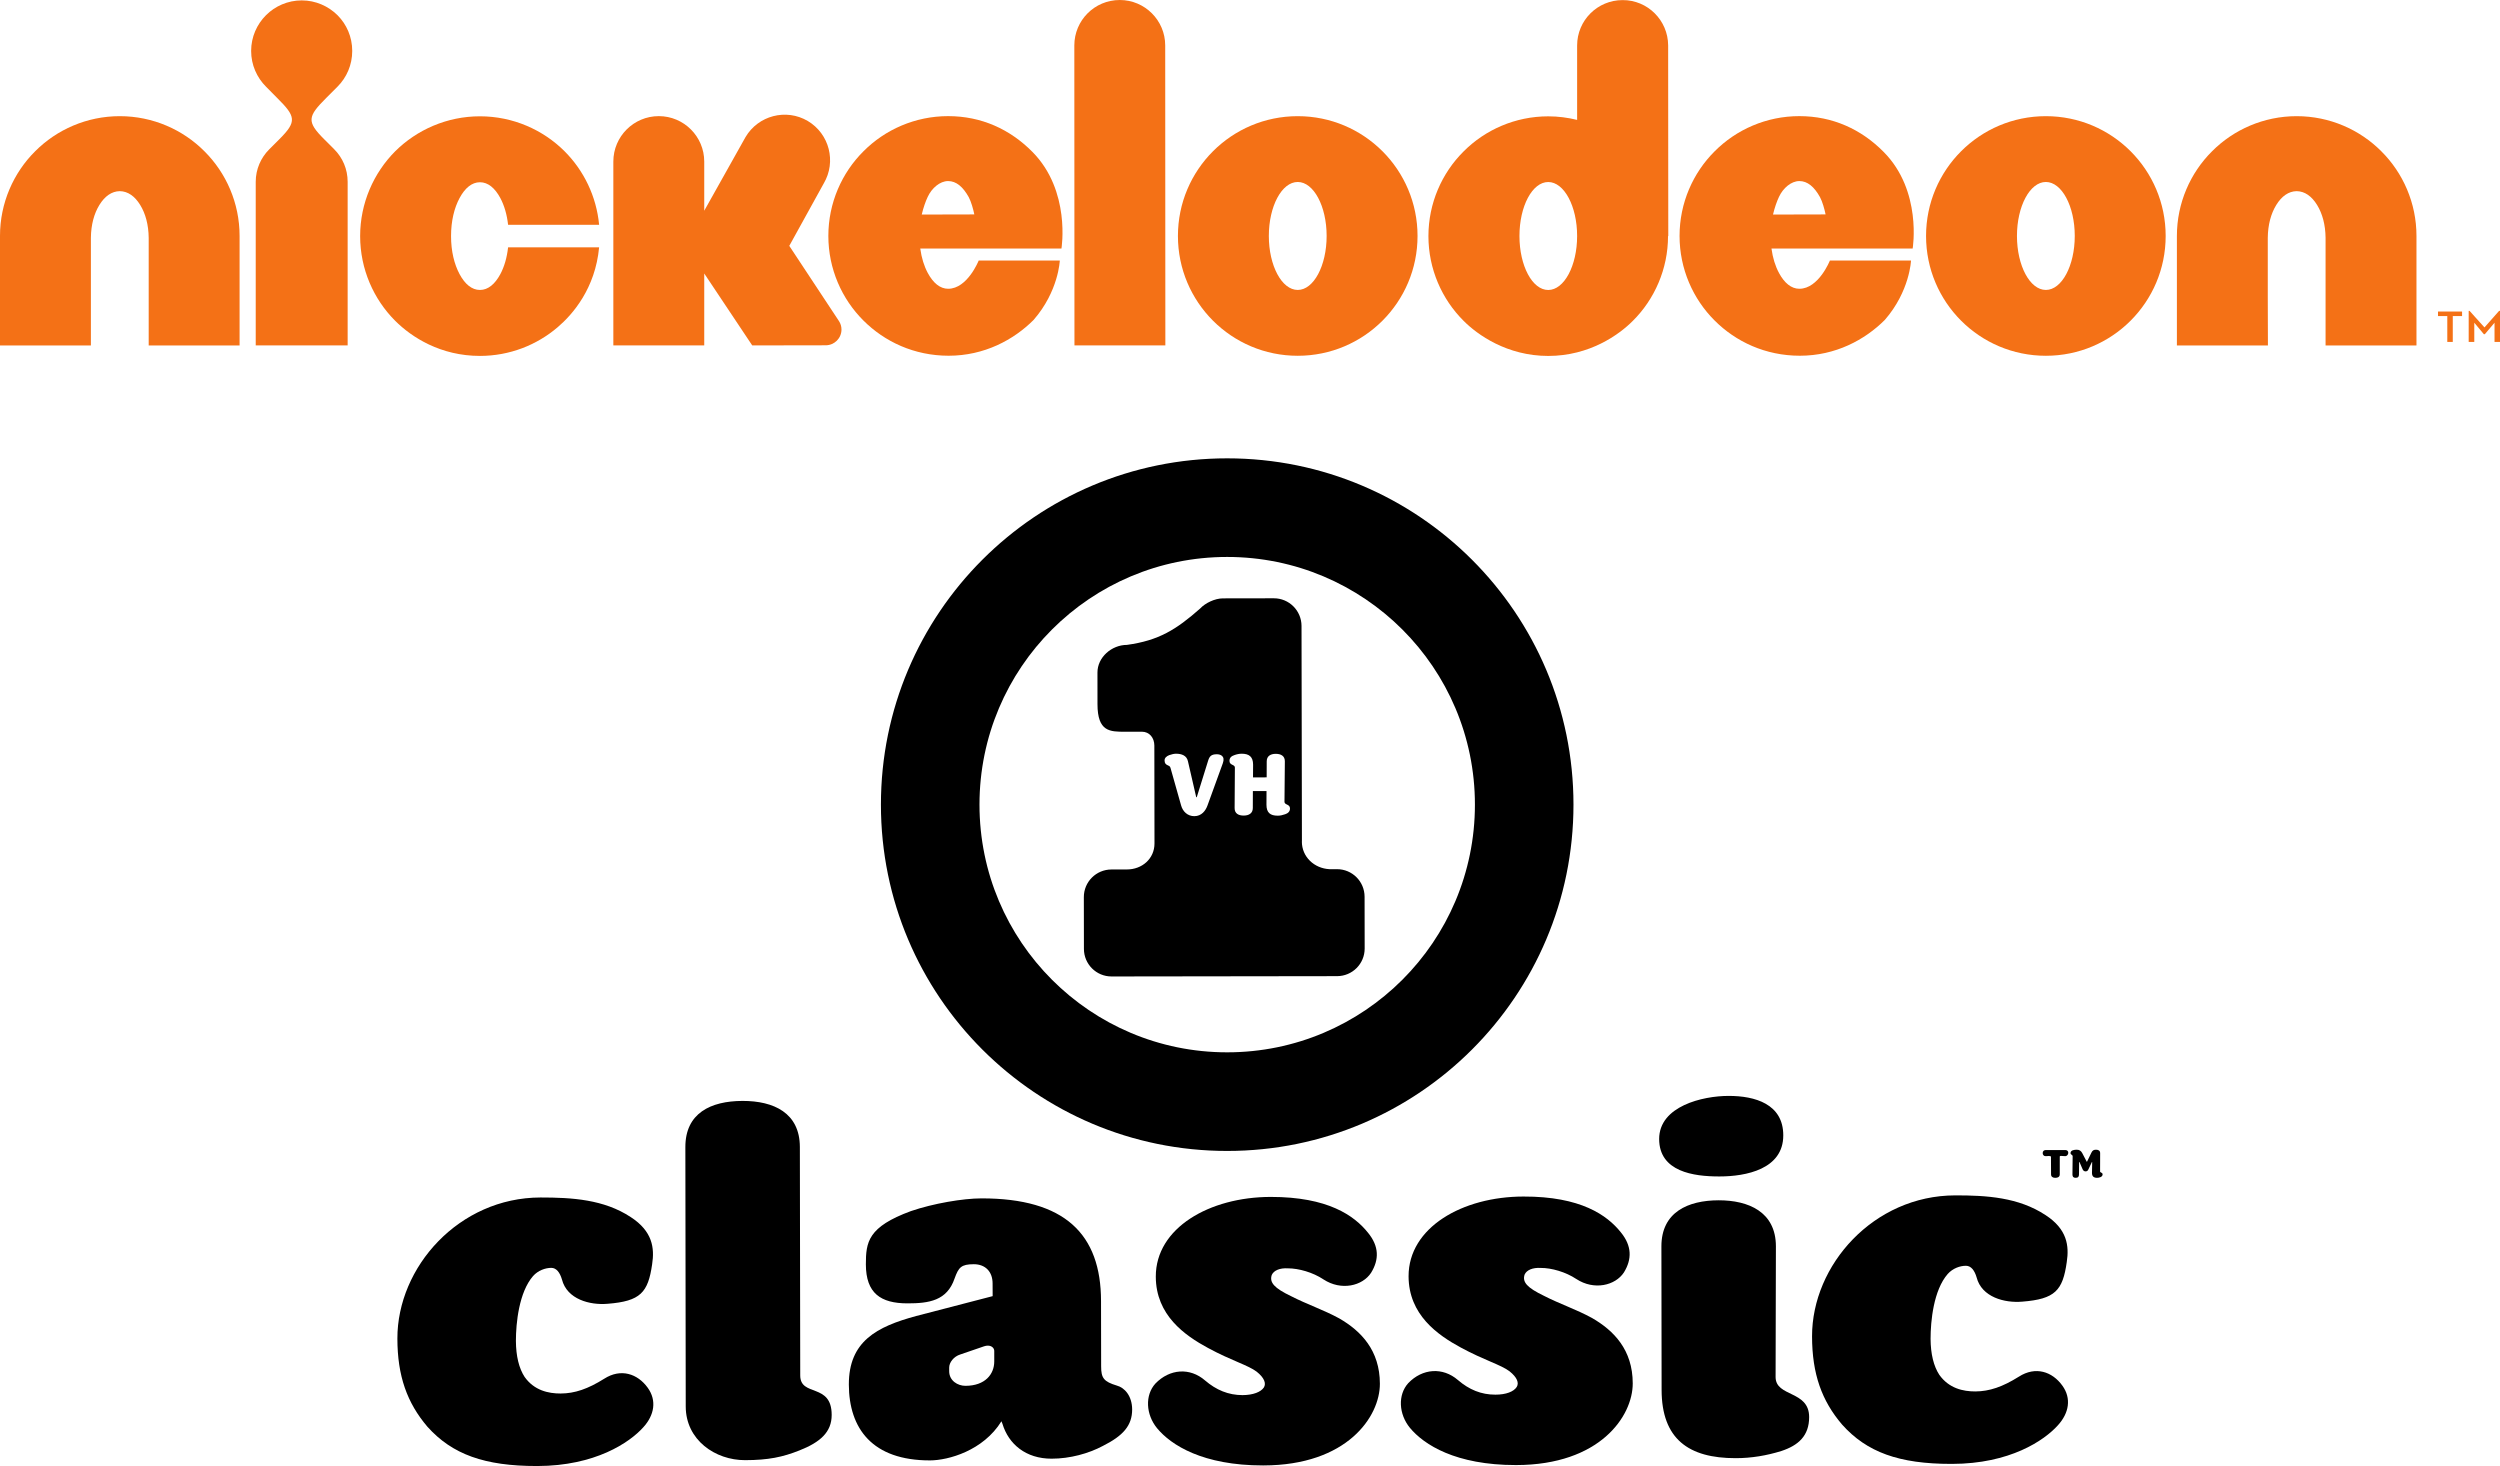 <?xml version="1.0" encoding="UTF-8" standalone="no"?>
<!-- Created with Inkscape (http://www.inkscape.org/) -->
<svg xmlns:rdf="http://www.w3.org/1999/02/22-rdf-syntax-ns#" xmlns="http://www.w3.org/2000/svg" height="351.85" width="600" version="1.0" xmlns:cc="http://creativecommons.org/ns#" xmlns:dc="http://purl.org/dc/elements/1.1/">
 <defs></defs>
 <g fill-rule="nonzero" transform="matrix(1,0,0,1,-9.443,216.321)">
  <path d="m317.87-20.9c-0.589,0.212-1.179,0.343-1.762,0.343-1.81,0.007-2.714-0.727-2.714-2.625l0.014-3.29-3.276,0.007-0.014,4.072c0,1.282-0.966,1.81-2.2,1.81-1.241,0-2.187-0.5-2.166-1.823l0.062-9.706c0-0.775-1.296-0.5-1.296-1.59-0.007-0.761,0.473-1.158,1.172-1.391,0.583-0.212,1.172-0.336,1.762-0.336,1.782,0,2.728,0.733,2.735,2.618l-0.021,3.064,3.276-0.007,0.014-3.838c0-1.282,0.925-1.803,2.159-1.81,1.241,0,2.207,0.5,2.193,1.803l-0.089,9.72c0,0.781,1.323,0.507,1.323,1.597,0,0.761-0.507,1.158-1.172,1.385m-14.96-12.216-3.66,10.083c-0.459,1.302-1.446,2.584-3.167,2.591-1.638,0-2.776-1.131-3.174-2.577l-2.557-9.048c-0.212-0.802-1.405-0.356-1.412-1.762,0-0.61,0.487-1.008,1.11-1.261,0.651-0.233,1.2-0.343,1.659-0.343,1.323,0,2.543,0.439,2.838,1.803l1.988,8.63h0.13l2.714-8.719c0.336-1.097,0.754-1.577,2.097-1.583,0.816,0,2.104,0.377,1.433,2.187m34.032,32.003c-0.007-3.653-2.968-6.621-6.628-6.608h-1.782c-3.681-0.178-6.642-2.961-6.642-6.628h0.014l-0.096-51.758c-0.014-3.667-2.982-6.635-6.649-6.628l-12.215,0.021c-1.926,0-4.257,1.131-5.463,2.433-5.744,5.065-9.925,7.677-17.575,8.732-3.667,0.007-7.088,2.975-7.074,6.649l0.007,7.574c0.007,6.635,2.989,6.628,6.649,6.621l4.003-0.007c1.837,0,2.989,1.481,2.995,3.311l0.034,23.504c0,3.66-2.968,6.244-6.628,6.244l-3.708,0.007c-3.66,0.007-6.628,2.975-6.621,6.635l0.021,12.427c0.007,3.667,2.982,6.628,6.642,6.614l54.109-0.075c3.681-0.007,6.635-2.975,6.628-6.642l-0.021-12.427" fill="#000"/>
  <path d="m112.02,126.09c-4.873-5.723-7.19-12.16-7.204-21.153-0.034-17.157,14.778-33.833,34.354-33.861,7.547,0,15.203,0.459,21.646,4.702,5.25,3.407,5.744,7.423,5.141,11.31-0.973,6.8-2.79,8.883-10.693,9.5-4.257,0.37-9.733-1.076-10.953-5.833-0.494-1.693-1.343-2.79-2.564-2.79-1.446,0.014-3.16,0.617-4.366,1.96-3.393,3.9-4.12,11.31-4.12,15.566,0.021,3.66,0.74,6.573,2.084,8.643,2.317,3.27,5.723,3.989,8.643,3.989,3.407-0.014,6.573-1.104,10.46-3.544,3.996-2.564,8.02-1.22,10.46,2.173,2.193,3.043,1.59,6.573-1.083,9.486-3.283,3.66-11.536,9.26-25.409,9.288h-0.103c-12.578,0-20.337-2.79-26.294-9.439" fill="#000"/>
  <path d="m174.02,121.25-0.089-62.252c-0.021-8.15,6.059-11.077,13.716-11.097,7.54-0.014,13.743,2.906,13.764,11.049l0.089,54.835c0,5.23,7.547,1.693,7.547,9.473,0.014,4.133-2.776,6.573-7.766,8.534-4.01,1.59-7.417,2.31-13.003,2.324-7.177,0.021-14.244-4.839-14.257-12.866" fill="#000"/>
  <path d="m245.63,106.79-5.71,1.96c-1.59,0.48-2.687,1.947-2.673,3.16v0.85c0,2.317,2.07,3.516,3.893,3.516,4.75,0,6.923-2.804,6.923-5.84v-2.55c-0.014-0.658-0.603-1.254-1.542-1.254-0.274,0-0.569,0.048-0.891,0.158m-32.463,9.164c-0.021-10.336,6.676-13.867,16.149-16.43l18.363-4.771-0.014-3.05c0-2.797-1.714-4.613-4.51-4.613-3.037,0.014-3.64,0.74-4.613,3.427-1.816,5.353-6.183,5.97-11.289,5.97-6.45,0-9.987-2.426-10.001-9.356,0-5.353,0.48-8.993,10.816-12.79,5.34-1.83,12.516-3.05,16.896-3.05,20.056-0.034,28.713,8.582,28.727,24.642l0.027,15.669c0,2.81,0.617,3.66,3.784,4.62,1.816,0.487,3.64,2.433,3.66,5.723,0,3.886-2.18,6.32-7.04,8.76-3.413,1.823-7.896,3.057-12.283,3.057-6.203,0.014-10.336-3.503-11.803-8.362l-0.247-0.617c-4.366,7.067-12.756,9.377-17.136,9.391-13.86,0.021-19.46-7.636-19.487-18.219" fill="#000"/>
  <path d="m287.13,126.44c-2.687-3.29-2.934-7.903-0.391-10.707,3.413-3.537,8.273-3.907,11.913-0.747,2.687,2.303,5.614,3.523,9.014,3.523,2.557-0.021,4.38-0.747,5.107-1.837,0.596-0.973,0.117-2.317-1.72-3.784-2.063-1.57-6.073-2.653-11.673-5.689-5.6-3.023-12.53-7.883-12.544-17.129-0.034-11.666,12.852-19.11,27.569-19.131,13.729-0.014,20.07,4.476,23.36,8.595,2.687,3.283,2.687,6.45,0.74,9.61-2.07,3.167-7.156,4.387-11.433,1.59-2.543-1.7-5.957-2.653-8.513-2.653-1.947-0.123-3.4,0.494-3.893,1.59-0.596,1.816,0.617,3.16,4.634,5.086,3.777,1.947,7.787,3.276,11.57,5.34,5.23,3.023,9.733,7.656,9.747,15.676,0.021,7.903-7.869,19.576-27.939,19.611h-0.137c-14.381,0-22.016-4.839-25.409-8.945" fill="#000"/>
  <path d="m347.81,126.34c-2.68-3.283-2.927-7.896-0.384-10.707,3.393-3.537,8.266-3.9,11.927-0.74,2.666,2.296,5.586,3.516,8.993,3.503,2.564,0,4.387-0.727,5.107-1.837,0.603-0.973,0.123-2.296-1.714-3.763-2.063-1.577-6.073-2.653-11.68-5.696-5.6-3.023-12.537-7.883-12.557-17.122-0.014-11.68,12.873-19.117,27.589-19.131,13.729-0.034,20.07,4.469,23.36,8.595,2.666,3.263,2.68,6.443,0.74,9.61-2.07,3.16-7.163,4.38-11.433,1.583-2.55-1.693-5.957-2.666-8.52-2.653-1.94-0.117-3.393,0.494-3.886,1.59-0.603,1.823,0.617,3.153,4.627,5.093,3.784,1.947,7.793,3.27,11.57,5.34,5.23,3.023,9.74,7.636,9.754,15.676,0.014,7.896-7.883,19.576-27.939,19.611h-0.137c-14.387,0-22.016-4.846-25.416-8.952" fill="#000"/>
  <path d="m407.64,57.048c0-7.896,10.446-10.35,16.649-10.35,6.327-0.014,13.14,1.926,13.14,9.459,0.021,8.143-8.979,9.87-15.299,9.87h-0.13c-6.066,0-14.339-1.117-14.36-8.979m0.589,60.202-0.048-34.423c-0.014-8.266,6.416-11.056,13.716-11.077,7.177-0.014,13.75,2.769,13.764,11.036l-0.075,31.38c0.014,4.86,8.033,3.146,8.054,9.596,0,4.503-2.564,6.806-6.683,8.164-3.537,1.097-7.177,1.714-10.953,1.714-11.296,0.014-17.76-4.599-17.774-16.389" fill="#000"/>
  <path d="m451.54,125.57c-4.873-5.703-7.19-12.139-7.204-21.153-0.034-17.136,14.778-33.813,34.354-33.847,7.547-0.014,15.196,0.466,21.646,4.709,5.25,3.393,5.73,7.403,5.127,11.31-0.96,6.8-2.783,8.87-10.679,9.486-4.257,0.37-9.733-1.083-10.953-5.819-0.494-1.693-1.343-2.79-2.564-2.79-1.446,0-3.16,0.617-4.366,1.96-3.407,3.886-4.12,11.31-4.12,15.566,0.021,3.64,0.74,6.553,2.084,8.623,2.317,3.283,5.723,4.01,8.643,4.01,3.407-0.014,6.573-1.11,10.46-3.544,3.996-2.564,8.02-1.241,10.46,2.173,2.187,3.043,1.59,6.56-1.083,9.486-3.283,3.66-11.536,9.26-25.409,9.274h-0.206c-12.516,0-20.255-2.797-26.191-9.445" fill="#000"/>
  <path d="m511.52,65.15,0.048-2.577-0.075,0-0.823,1.741c-0.137,0.329-0.35,0.5-0.692,0.5-0.322,0-0.535-0.171-0.692-0.48l-0.775-1.789-0.075,0.014-0.035,2.989c0,0.548-0.226,0.809-0.802,0.809-0.535,0-0.768-0.26-0.768-0.788l0.048-4.428-0.11-0.233c-0.219-0.11-0.398-0.247-0.398-0.48,0-0.727,0.966-0.816,1.494-0.816,0.596,0,1.014,0.247,1.309,0.802l1.097,2.097h0.048l1.076-2.221c0.247-0.507,0.555-0.679,1.097-0.679,0.59,0,1.001,0.233,0.987,0.85l-0.014,4.353c-0.014,0.336,0.603,0.226,0.603,0.72,0,0.624-0.823,0.823-1.302,0.823-0.843,0-1.248-0.343-1.248-1.206m-9.822,0.384-0.021-4.318-0.459-0.11-0.356,0.034c-0.171,0.014-0.336,0.014-0.507,0.014-0.404,0-0.665-0.343-0.665-0.74,0-0.446,0.308-0.727,0.74-0.727h4.675c0.418,0,0.727,0.219,0.727,0.665,0,0.398-0.295,0.802-0.727,0.802-0.171,0-0.336,0-0.514-0.027l-0.336-0.021c-0.199,0-0.48-0.041-0.466,0.158v4.257c0,0.617-0.473,0.836-1.049,0.836h-0.048c-0.548,0-0.994-0.24-0.994-0.823" fill="#000"/>
  <path d="m244.52-23.21c0,32.833,26.609,59.448,59.442,59.448s59.462-26.616,59.462-59.448c0-32.833-26.629-59.442-59.462-59.442s-59.442,26.609-59.442,59.442m-23.655,0c0-45.897,37.199-83.11,83.096-83.11s83.117,37.213,83.117,83.11c0,45.904-37.22,83.117-83.117,83.117s-83.096-37.213-83.096-83.117" fill="#000"/>
  <path d="m609.23-141.71-3.514,3.972-3.575-3.972-0.214,0,0,7.455,1.344,0,0-4.614,2.292,2.75,0.244,0,2.322-2.75,0,4.614,1.314,0,0-7.455-0.214,0zm-14.666,0.153,0,1.1,2.231,0,0,6.203,1.314,0,0-6.203,2.231,0,0-1.1-5.775,0z" fill="#f47116"/>
  <path d="m38.194-188.44c-7.914,0-15.155,3.239-20.319,8.433-5.193,5.163-8.432,12.405-8.432,20.318v26.277h21.816v-25.818c0.031-3.147,0.764-5.836,2.047-7.914,1.283-2.078,2.933-3.269,4.889-3.3,1.956,0.031,3.606,1.222,4.889,3.3s2.017,4.767,2.047,7.914v25.819h21.815v-26.277c0-7.914-3.239-15.155-8.433-20.319-5.164-5.194-12.405-8.433-20.319-8.433" fill="#f47116"/>
  <path d="m560.65-188.44c-7.914,0-15.155,3.239-20.319,8.433-5.194,5.164-8.433,12.405-8.433,20.319v26.277h21.847l-0.035-11.52v-14.299c0.031-3.147,0.764-5.836,2.047-7.914,1.283-2.078,2.933-3.269,4.889-3.3,1.956,0.031,3.606,1.222,4.889,3.3s2.017,4.767,2.047,7.914v25.819h21.816v-26.277c0-7.914-3.239-15.155-8.433-20.319-5.164-5.194-12.405-8.433-20.319-8.433" fill="#f47116"/>
  <path d="m90.434-195.51c2.2-2.2,3.544-5.225,3.544-8.586,0-3.361-1.344-6.386-3.544-8.586-2.2-2.169-5.225-3.544-8.586-3.544-3.331,0-6.386,1.375-8.556,3.544-2.2,2.2-3.575,5.225-3.575,8.586,0,3.361,1.375,6.386,3.575,8.586l2.658,2.689c4.492,4.461,4.797,5.653,0.55,9.9,0,0-2.444,2.444-2.444,2.444-1.986,1.986-3.239,4.736-3.239,7.792v39.264h22.061v-39.264c0-3.055-1.222-5.806-3.208-7.792l-2.444-2.444c-4.247-4.247-3.942-5.439,0.519-9.9l2.689-2.689z" fill="#f47116"/>
  <path d="m129.52-150.52c-1.283,2.383-2.933,3.789-4.889,3.789-1.956,0-3.606-1.405-4.889-3.789-1.283-2.414-2.047-5.5-2.047-9.136s0.764-6.753,2.047-9.136,2.933-3.789,4.889-3.789c1.956,0,3.606,1.405,4.889,3.789,0.947,1.772,1.589,3.942,1.864,6.417h21.847c-0.642-6.844-3.697-13.046-8.28-17.63-5.164-5.164-12.405-8.403-20.319-8.403-7.914,0-15.155,3.239-20.35,8.403-5.164,5.194-8.403,12.436-8.403,20.35,0,7.914,3.239,15.155,8.403,20.319,4.003,4.003,10.939,8.433,20.35,8.433,7.089,0,13.627-2.597,18.638-6.875,3.636-3.086,9.044-9.319,9.961-19.188h-21.847c-0.275,2.506-0.917,4.675-1.864,6.447" fill="#f47116"/>
  <path d="m237-188.45c-7.914,0-15.155,3.239-20.319,8.433-5.194,5.164-8.433,12.405-8.433,20.319,0,7.914,3.239,15.155,8.433,20.319,5.042,5.042,12.161,8.433,20.441,8.433,8.556,0,15.613-3.819,20.38-8.586,6.019-6.905,6.294-14.269,6.294-14.269h-19.463s-2.689,6.783-7.333,6.783c-1.956,0-3.606-1.405-4.889-3.789-0.886-1.65-1.497-3.606-1.803-5.867h33.885s2.292-13.841-6.967-23.19c-5.378-5.439-12.253-8.586-20.227-8.586m-6.339,23.62c0.397-1.681,0.917-3.147,1.436-4.247,0.978-2.108,2.933-3.789,4.889-3.789,1.956,0,3.575,1.375,4.95,3.85,0.581,1.069,1.1,2.933,1.344,4.155l-12.62,0.031z" fill="#f47116"/>
  <path d="m441.29-188.45c-7.914,0-15.155,3.239-20.319,8.433-5.194,5.164-8.433,12.405-8.433,20.319,0,7.914,3.239,15.155,8.433,20.319,5.042,5.042,12.161,8.433,20.441,8.433,8.556,0,15.613-3.819,20.38-8.586,6.019-6.905,6.294-14.269,6.294-14.269h-19.463s-2.689,6.783-7.333,6.783c-1.956,0-3.606-1.405-4.889-3.789-0.886-1.65-1.497-3.606-1.803-5.867h33.885s2.322-13.841-6.967-23.19c-5.378-5.439-12.253-8.586-20.227-8.586m-6.325,23.62c0.397-1.681,0.917-3.147,1.436-4.247,0.978-2.108,2.933-3.789,4.889-3.789,1.956,0,3.575,1.375,4.95,3.85,0.581,1.069,1.1,2.933,1.344,4.155l-12.62,0.031z" fill="#f47116"/>
  <path d="m278.19-216.32c-6.05,0-10.908,4.889-10.908,10.908l0.031,71.988h21.816l-0.035-71.988c0-6.019-4.889-10.908-10.906-10.908" fill="#f47116"/>
  <path d="m320.9-188.44c-15.889,0-28.753,12.864-28.753,28.753s12.864,28.753,28.753,28.753,28.753-12.864,28.753-28.753-12.864-28.753-28.753-28.753m0,41.707c-3.819,0-6.936-5.806-6.936-12.956,0-7.15,3.117-12.956,6.936-12.956s6.936,5.806,6.936,12.956c0,7.15-3.117,12.956-6.936,12.956" fill="#f47116"/>
  <path d="m500.45-188.44c-15.889,0-28.753,12.864-28.753,28.753s12.864,28.753,28.753,28.753,28.753-12.864,28.753-28.753-12.864-28.753-28.753-28.753m0,41.707c-3.819,0-6.936-5.806-6.936-12.956,0-7.15,3.117-12.956,6.936-12.956,3.819,0,6.936,5.806,6.936,12.956,0,7.15-3.117,12.956-6.936,12.956" fill="#f47116"/>
  <path d="m409.77-159.68,0.061,0.031-0.031-45.771c-0.031-6.019-4.919-10.908-10.939-10.878-6.019,0-10.908,4.858-10.908,10.908v17.845c-2.231-0.55-4.553-0.856-6.936-0.856-7.914,0-15.155,3.239-20.319,8.433-5.194,5.164-8.433,12.405-8.433,20.319,0,7.883,3.239,15.155,8.433,20.319,3.3,3.331,10.419,8.433,20.319,8.433,9.93,0,17.019-5.103,20.319-8.433,5.194-5.164,8.433-12.436,8.433-20.319v-0.031zm-28.753,12.956c-3.819,0-6.905-5.806-6.905-12.956,0-7.15,3.086-12.956,6.905-12.956,3.819,0,6.936,5.806,6.936,12.956,0,7.15-3.117,12.956-6.936,12.956" fill="#f47116"/>
  <path d="m211.4-137.24c0-0.733-0.214-1.405-0.581-1.986l-11.947-18.089,8.28-15.002c3.055-5.194,1.344-11.887-3.85-14.972-5.194-3.055-11.887-1.314-14.941,3.881l-9.9,17.661v-11.795c0-6.019-4.889-10.908-10.908-10.908-6.019,0-10.908,4.889-10.908,10.908v44.122h21.816v-17.264l11.519,17.264,17.63-0.031c2.078,0,3.789-1.681,3.789-3.789" fill="#f47116"/>
 </g>
</svg>

